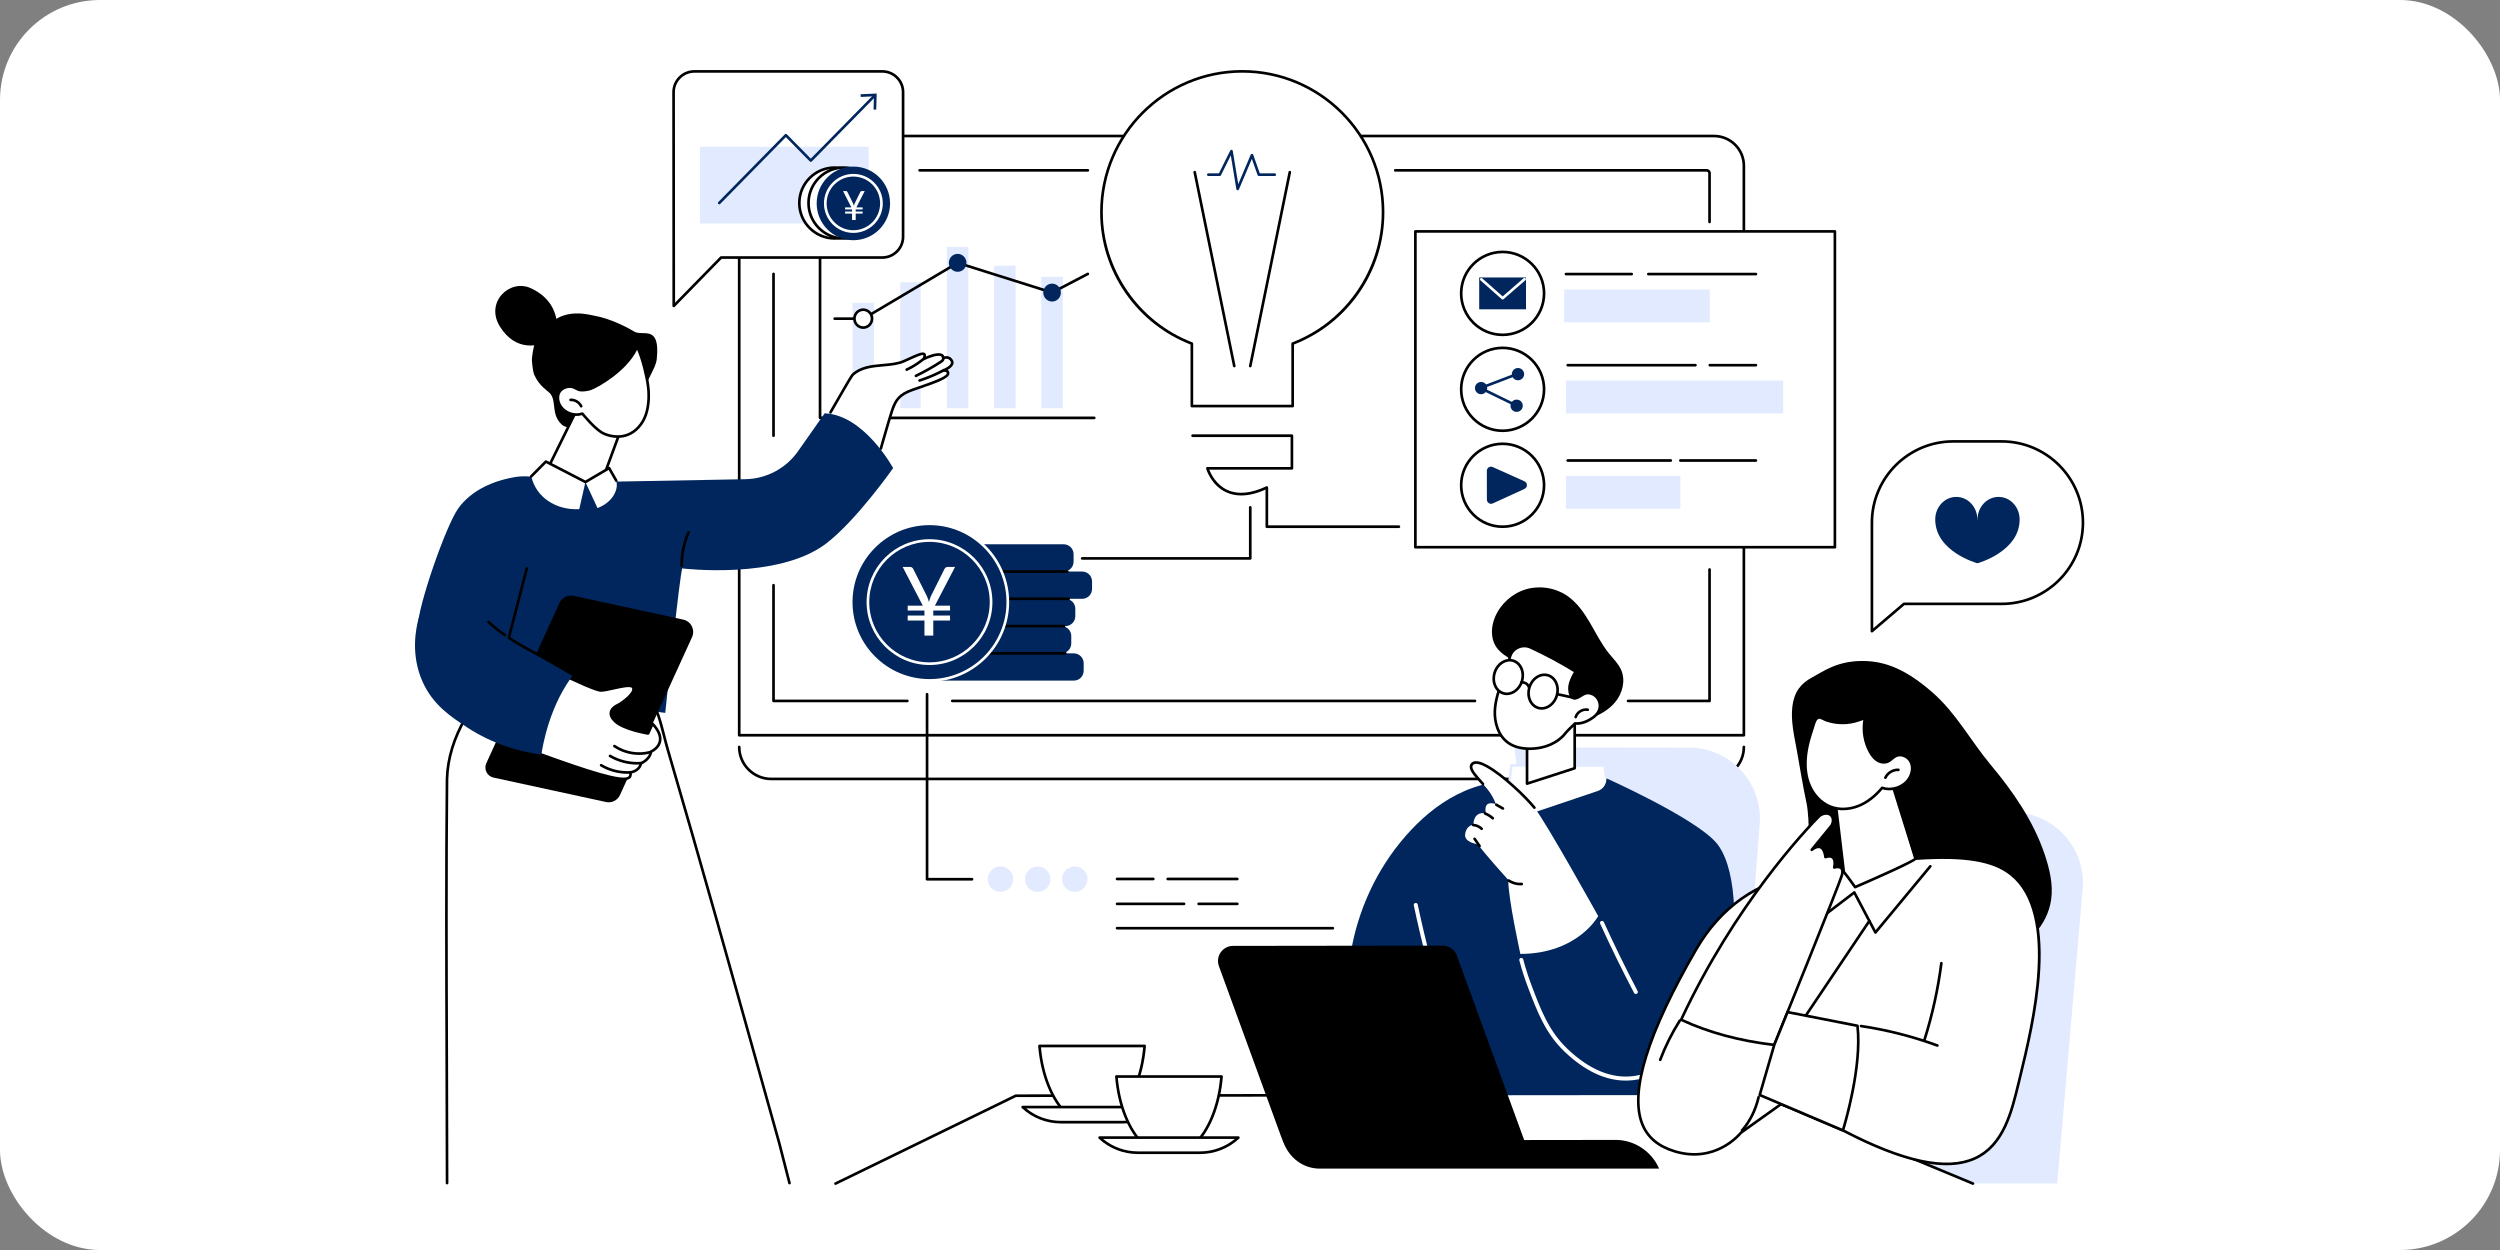 <svg width="500" height="250" viewBox="0 0 500 250" fill="none" xmlns="http://www.w3.org/2000/svg">
<rect x="0" y="0" width="500" height="250" fill="#808080" stroke="none"/>
<rect width="500" height="250" rx="20" fill="white"/>
<g clip-path="url(#clip0_502_3258)">
<path d="M341.4 155.786H155.216C151.143 155.786 147.841 153.994 147.841 148.412V33.159C147.841 29.87 150.507 27.203 153.797 27.203H342.818C346.107 27.203 348.774 29.869 348.774 33.159V148.412C348.774 153.697 345.472 155.786 341.4 155.786Z" fill="white"/>
<path d="M348.774 147.316H147.841C147.692 147.316 147.573 147.196 147.573 147.048V33.16C147.573 29.728 150.365 26.936 153.797 26.936H342.818C346.249 26.936 349.042 29.727 349.042 33.16V147.048C349.042 147.196 348.922 147.316 348.774 147.316ZM148.109 146.78H348.506V33.16C348.506 30.023 345.954 27.472 342.818 27.472H153.797C150.661 27.472 148.109 30.023 148.109 33.16V146.78Z" fill="black"/>
<path d="M181.468 140.453H154.704C154.555 140.453 154.436 140.334 154.436 140.185V117.038C154.436 116.889 154.555 116.77 154.704 116.77C154.853 116.77 154.972 116.889 154.972 117.038V139.917H181.468C181.617 139.917 181.736 140.037 181.736 140.185C181.736 140.334 181.617 140.453 181.468 140.453Z" fill="black"/>
<path d="M294.989 140.453H190.455C190.307 140.453 190.187 140.334 190.187 140.185C190.187 140.036 190.307 139.917 190.455 139.917H294.989C295.138 139.917 295.257 140.036 295.257 140.185C295.257 140.334 295.138 140.453 294.989 140.453Z" fill="black"/>
<path d="M341.91 140.453H325.612C325.463 140.453 325.344 140.334 325.344 140.185C325.344 140.036 325.463 139.917 325.612 139.917H341.642V113.901C341.642 113.752 341.762 113.633 341.91 113.633C342.059 113.633 342.178 113.752 342.178 113.901V140.185C342.178 140.334 342.059 140.453 341.91 140.453Z" fill="black"/>
<path d="M341.91 44.661C341.762 44.661 341.642 44.541 341.642 44.393V34.662C341.642 34.481 341.495 34.334 341.314 34.334H279.059C278.91 34.334 278.791 34.215 278.791 34.066C278.791 33.917 278.91 33.798 279.059 33.798H341.314C341.791 33.798 342.178 34.185 342.178 34.662V44.393C342.178 44.541 342.059 44.661 341.91 44.661Z" fill="black"/>
<path d="M217.571 34.334H183.918C183.77 34.334 183.65 34.215 183.65 34.066C183.65 33.917 183.77 33.798 183.918 33.798H217.571C217.72 33.798 217.839 33.917 217.839 34.066C217.839 34.215 217.72 34.334 217.571 34.334Z" fill="black"/>
<path d="M154.704 87.408C154.555 87.408 154.436 87.289 154.436 87.14V54.783C154.436 54.634 154.555 54.515 154.704 54.515C154.853 54.515 154.972 54.634 154.972 54.783V87.14C154.972 87.289 154.853 87.408 154.704 87.408Z" fill="black"/>
<path d="M342.378 156.055H154.236C150.562 156.055 147.573 153.066 147.573 149.392C147.573 149.243 147.692 149.124 147.841 149.124C147.99 149.124 148.109 149.243 148.109 149.392C148.109 152.771 150.858 155.519 154.236 155.519H342.378C345.757 155.519 348.505 152.77 348.505 149.392C348.505 149.243 348.624 149.124 348.773 149.124C348.921 149.124 349.041 149.243 349.041 149.392C349.041 153.066 346.052 156.055 342.378 156.055Z" fill="black"/>
<path d="M276.611 42.427C276.611 26.875 264.004 14.269 248.452 14.269C232.901 14.269 220.294 26.875 220.294 42.427C220.294 54.425 227.801 64.664 238.372 68.72V81.209H258.533V68.72C269.104 64.664 276.611 54.425 276.611 42.427Z" fill="white"/>
<path d="M258.533 81.478H238.372C238.223 81.478 238.104 81.358 238.104 81.209V68.904C232.865 66.856 228.39 63.333 225.15 58.706C221.798 53.92 220.026 48.292 220.026 42.428C220.026 26.753 232.777 14.002 248.452 14.002C264.127 14.002 276.879 26.753 276.879 42.428C276.879 48.292 275.107 53.921 271.755 58.706C268.515 63.333 264.038 66.856 258.801 68.904V81.209C258.801 81.358 258.681 81.478 258.533 81.478ZM238.64 80.941H258.265V68.72C258.265 68.609 258.333 68.509 258.437 68.47C269.146 64.361 276.342 53.896 276.342 42.427C276.342 27.048 263.831 14.537 248.452 14.537C233.074 14.537 220.561 27.048 220.561 42.427C220.561 53.894 227.757 64.36 238.467 68.47C238.57 68.51 238.638 68.609 238.638 68.72V80.941H238.64Z" fill="black"/>
<path d="M250.052 111.95H216.437C216.288 111.95 216.168 111.83 216.168 111.681C216.168 111.533 216.288 111.413 216.437 111.413H249.784V101.469C249.784 101.321 249.904 101.201 250.052 101.201C250.201 101.201 250.321 101.321 250.321 101.469V111.681C250.321 111.83 250.201 111.95 250.052 111.95Z" fill="black"/>
<path d="M279.775 105.608H253.369C253.22 105.608 253.101 105.488 253.101 105.34V97.597C253.101 97.448 253.22 97.329 253.369 97.329C253.518 97.329 253.637 97.448 253.637 97.597V105.071H279.775C279.924 105.071 280.043 105.191 280.043 105.34C280.043 105.488 279.924 105.608 279.775 105.608Z" fill="black"/>
<path d="M248.238 99.096C247.169 99.096 246.179 98.89 245.273 98.478C242.215 97.087 241.266 93.872 241.227 93.736C241.204 93.656 241.219 93.568 241.271 93.501C241.322 93.434 241.401 93.395 241.485 93.395H258.116V87.408H238.519C238.371 87.408 238.251 87.289 238.251 87.14C238.251 86.992 238.371 86.872 238.519 86.872H258.383C258.532 86.872 258.651 86.992 258.651 87.14V93.663C258.651 93.811 258.532 93.931 258.383 93.931H241.862C242.189 94.775 243.229 96.963 245.499 97.993C247.587 98.941 250.188 98.7 253.229 97.274C253.364 97.211 253.523 97.269 253.586 97.403C253.649 97.538 253.591 97.697 253.457 97.761C251.556 98.651 249.811 99.097 248.237 99.097L248.238 99.096Z" fill="black"/>
<path d="M246.853 73.477C246.728 73.477 246.616 73.389 246.591 73.263L238.681 34.489C238.652 34.344 238.745 34.203 238.89 34.173C239.035 34.144 239.176 34.237 239.205 34.382L247.115 73.156C247.144 73.3 247.051 73.442 246.906 73.471C246.888 73.475 246.87 73.477 246.853 73.477Z" fill="black"/>
<path d="M250.052 73.478C250.034 73.478 250.017 73.476 249.999 73.472C249.854 73.442 249.76 73.301 249.79 73.156L257.699 34.382C257.729 34.237 257.87 34.143 258.015 34.174C258.16 34.204 258.254 34.344 258.223 34.489L250.314 73.263C250.289 73.39 250.176 73.478 250.052 73.478Z" fill="black"/>
<path d="M247.534 38.06C247.523 38.06 247.513 38.06 247.502 38.058C247.384 38.043 247.289 37.953 247.27 37.835L246.161 31.082L244.191 35.054C244.145 35.145 244.053 35.203 243.95 35.203H241.671C241.522 35.203 241.403 35.083 241.403 34.934C241.403 34.786 241.522 34.666 241.671 34.666H243.785L246.051 30.098C246.102 29.995 246.214 29.935 246.331 29.952C246.446 29.969 246.537 30.059 246.556 30.174L247.649 36.832L250.144 30.927C250.187 30.826 250.281 30.765 250.399 30.764C250.51 30.767 250.607 30.838 250.644 30.943L251.958 34.666H254.945C255.094 34.666 255.213 34.786 255.213 34.934C255.213 35.083 255.094 35.203 254.945 35.203H251.77C251.656 35.203 251.555 35.131 251.517 35.023L250.37 31.773L247.783 37.894C247.74 37.994 247.643 38.058 247.535 38.058L247.534 38.06Z" fill="#00265D"/>
<path d="M212.739 108.856H182.421C181.328 108.856 180.442 109.742 180.442 110.835V112.332C180.442 113.424 181.328 114.31 182.421 114.31H212.739C213.832 114.31 214.718 113.424 214.718 112.332V110.835C214.718 109.742 213.832 108.856 212.739 108.856Z" fill="#00265D"/>
<path d="M212.274 125.219H181.956C180.863 125.219 179.977 126.105 179.977 127.198V128.694C179.977 129.787 180.863 130.673 181.956 130.673H212.274C213.367 130.673 214.253 129.787 214.253 128.694V127.198C214.253 126.105 213.367 125.219 212.274 125.219Z" fill="#00265D"/>
<path d="M213.083 119.764H182.764C181.672 119.764 180.786 120.65 180.786 121.743V123.239C180.786 124.332 181.672 125.218 182.764 125.218H213.083C214.176 125.218 215.062 124.332 215.062 123.239V121.743C215.062 120.65 214.176 119.764 213.083 119.764Z" fill="#00265D"/>
<path d="M216.432 114.31H186.113C185.02 114.31 184.134 115.196 184.134 116.288V117.785C184.134 118.878 185.02 119.764 186.113 119.764H216.432C217.524 119.764 218.41 118.878 218.41 117.785V116.288C218.41 115.196 217.524 114.31 216.432 114.31Z" fill="#00265D"/>
<path d="M213.457 114.578H185.589C185.44 114.578 185.321 114.459 185.321 114.31C185.321 114.161 185.44 114.042 185.589 114.042H213.457C213.606 114.042 213.725 114.161 213.725 114.31C213.725 114.459 213.606 114.578 213.457 114.578Z" fill="black"/>
<path d="M214.757 130.672H184.439C183.346 130.672 182.46 131.558 182.46 132.651V134.147C182.46 135.24 183.346 136.126 184.439 136.126H214.757C215.85 136.126 216.736 135.24 216.736 134.147V132.651C216.736 131.558 215.85 130.672 214.757 130.672Z" fill="#00265D"/>
<path d="M213.064 130.94H183.721C183.572 130.94 183.453 130.821 183.453 130.672C183.453 130.524 183.572 130.404 183.721 130.404H213.064C213.212 130.404 213.332 130.524 213.332 130.672C213.332 130.821 213.212 130.94 213.064 130.94Z" fill="black"/>
<path d="M212.792 125.486H182.259C182.11 125.486 181.991 125.367 181.991 125.218C181.991 125.07 182.11 124.95 182.259 124.95H212.792C212.941 124.95 213.06 125.07 213.06 125.218C213.06 125.367 212.941 125.486 212.792 125.486Z" fill="black"/>
<path d="M213.721 120.032H185.563C185.415 120.032 185.295 119.913 185.295 119.764C185.295 119.616 185.415 119.496 185.563 119.496H213.721C213.869 119.496 213.989 119.616 213.989 119.764C213.989 119.913 213.869 120.032 213.721 120.032Z" fill="black"/>
<path d="M196.976 131.497C203.093 125.38 203.093 115.462 196.976 109.345C190.859 103.228 180.941 103.228 174.824 109.345C168.707 115.462 168.707 125.38 174.824 131.497C180.941 137.614 190.859 137.614 196.976 131.497Z" fill="#00265D"/>
<path d="M185.9 136.353C177.116 136.353 169.969 129.207 169.969 120.423C169.969 111.639 177.116 104.492 185.9 104.492C194.684 104.492 201.831 111.639 201.831 120.423C201.831 129.207 194.684 136.353 185.9 136.353ZM185.9 105.027C177.411 105.027 170.504 111.934 170.504 120.423C170.504 128.912 177.411 135.819 185.9 135.819C194.389 135.819 201.296 128.912 201.296 120.423C201.296 111.934 194.389 105.027 185.9 105.027Z" fill="white"/>
<path d="M185.899 133.003C178.961 133.003 173.317 127.359 173.317 120.421C173.317 113.483 178.961 107.839 185.899 107.839C192.837 107.839 198.482 113.483 198.482 120.421C198.482 127.359 192.837 133.003 185.899 133.003ZM185.899 108.375C179.257 108.375 173.853 113.779 173.853 120.421C173.853 127.063 179.257 132.467 185.899 132.467C192.541 132.467 197.945 127.063 197.945 120.421C197.945 113.779 192.541 108.375 185.899 108.375Z" fill="white"/>
<path d="M218.848 83.848H164.008C163.859 83.848 163.74 83.729 163.74 83.58V50.167C163.74 50.019 163.859 49.899 164.008 49.899C164.157 49.899 164.276 50.019 164.276 50.167V83.312H218.848C218.996 83.312 219.116 83.431 219.116 83.58C219.116 83.729 218.996 83.848 218.848 83.848Z" fill="black"/>
<path d="M174.793 60.55H170.497V81.648H174.793V60.55Z" fill="#E2EAFF"/>
<path d="M184.127 56.446H180.047V81.648H184.127V56.446Z" fill="#E2EAFF"/>
<path d="M193.679 49.393H189.382V81.65H193.679V49.393Z" fill="#E2EAFF"/>
<path d="M203.121 53.143H198.824V81.648H203.121V53.143Z" fill="#E2EAFF"/>
<path d="M212.564 55.359H208.268V81.648H212.564V55.359Z" fill="#E2EAFF"/>
<path d="M172.695 63.996H166.929C166.78 63.996 166.661 63.877 166.661 63.728C166.661 63.58 166.78 63.46 166.929 63.46H172.621L191.393 52.335C191.459 52.296 191.537 52.288 191.61 52.31L210.389 58.225L217.445 54.543C217.577 54.475 217.739 54.526 217.807 54.657C217.876 54.788 217.824 54.95 217.694 55.018L210.539 58.752C210.476 58.785 210.403 58.791 210.334 58.77L191.563 52.857L172.831 63.959C172.79 63.983 172.742 63.996 172.695 63.996Z" fill="black"/>
<path d="M172.645 65.52C173.617 65.52 174.405 64.718 174.405 63.728C174.405 62.738 173.617 61.935 172.645 61.935C171.673 61.935 170.885 62.738 170.885 63.728C170.885 64.718 171.673 65.52 172.645 65.52Z" fill="white"/>
<path d="M172.645 65.788C171.526 65.788 170.617 64.863 170.617 63.727C170.617 62.592 171.528 61.667 172.645 61.667C173.762 61.667 174.673 62.592 174.673 63.727C174.673 64.863 173.762 65.788 172.645 65.788ZM172.645 62.203C171.823 62.203 171.154 62.887 171.154 63.727C171.154 64.568 171.823 65.252 172.645 65.252C173.468 65.252 174.136 64.568 174.136 63.727C174.136 62.887 173.468 62.203 172.645 62.203Z" fill="black"/>
<path d="M191.53 54.359C192.502 54.359 193.29 53.557 193.29 52.567C193.29 51.577 192.502 50.774 191.53 50.774C190.559 50.774 189.771 51.577 189.771 52.567C189.771 53.557 190.559 54.359 191.53 54.359Z" fill="#00265D"/>
<path d="M210.416 60.309C211.388 60.309 212.175 59.506 212.175 58.516C212.175 57.526 211.388 56.724 210.416 56.724C209.444 56.724 208.656 57.526 208.656 58.516C208.656 59.506 209.444 60.309 210.416 60.309Z" fill="#00265D"/>
<path d="M134.717 18.437C134.717 16.141 136.577 14.28 138.873 14.28H176.459C178.754 14.28 180.615 16.141 180.615 18.437V47.349C180.615 49.645 178.754 51.505 176.459 51.505H144.222L134.749 61.191L134.717 18.437Z" fill="white"/>
<path d="M134.75 61.46C134.716 61.46 134.681 61.454 134.649 61.44C134.547 61.399 134.482 61.301 134.482 61.193L134.449 18.438C134.45 15.998 136.434 14.013 138.873 14.013H176.459C178.898 14.013 180.883 15.998 180.883 18.437V47.35C180.883 49.789 178.898 51.774 176.459 51.774H144.336L134.941 61.379C134.89 61.432 134.82 61.46 134.75 61.46ZM134.985 18.437L135.017 60.535L144.03 51.318C144.08 51.267 144.149 51.238 144.221 51.238H176.458C178.602 51.238 180.346 49.493 180.346 47.35V18.437C180.346 16.293 178.602 14.549 176.458 14.549H138.872C136.727 14.549 134.984 16.293 134.984 18.437H134.985Z" fill="black"/>
<path d="M173.737 29.357H139.997V44.707H173.737V29.357Z" fill="#E2EAFF"/>
<path d="M143.848 40.867C143.78 40.867 143.713 40.842 143.66 40.791C143.554 40.687 143.553 40.518 143.657 40.412L156.982 26.853C157.082 26.751 157.264 26.751 157.365 26.853L162.158 31.731L174.738 18.932C174.842 18.826 175.011 18.825 175.117 18.928C175.223 19.032 175.224 19.201 175.121 19.307L162.35 32.301C162.25 32.404 162.068 32.404 161.967 32.301L157.173 27.424L144.039 40.787C143.987 40.841 143.917 40.867 143.848 40.867Z" fill="#00265D"/>
<path d="M175.248 21.923L174.711 21.91L174.784 19.267L172.145 19.386L172.121 18.851L175.336 18.706L175.248 21.923Z" fill="#00265D"/>
<path d="M166.929 47.683C170.832 47.683 173.996 44.512 173.996 40.599C173.996 36.686 170.832 33.515 166.929 33.515C163.025 33.515 159.861 36.686 159.861 40.599C159.861 44.512 163.025 47.683 166.929 47.683Z" fill="white"/>
<path d="M166.929 47.954C162.884 47.954 159.594 44.655 159.594 40.601C159.594 36.547 162.885 33.249 166.929 33.249C170.973 33.249 174.264 36.547 174.264 40.601C174.264 44.655 170.973 47.954 166.929 47.954ZM166.929 33.784C163.18 33.784 160.13 36.842 160.13 40.6C160.13 44.358 163.18 47.418 166.929 47.418C170.678 47.418 173.728 44.359 173.728 40.6C173.728 36.841 170.678 33.784 166.929 33.784Z" fill="black"/>
<path d="M168.77 47.683C172.673 47.683 175.837 44.512 175.837 40.599C175.837 36.686 172.673 33.515 168.77 33.515C164.867 33.515 161.703 36.686 161.703 40.599C161.703 44.512 164.867 47.683 168.77 47.683Z" fill="white"/>
<path d="M168.77 47.954C164.725 47.954 161.435 44.655 161.435 40.601C161.435 36.547 164.726 33.249 168.77 33.249C172.814 33.249 176.105 36.547 176.105 40.601C176.105 44.655 172.814 47.954 168.77 47.954ZM168.77 33.784C165.021 33.784 161.971 36.842 161.971 40.6C161.971 44.358 165.021 47.418 168.77 47.418C172.519 47.418 175.569 44.359 175.569 40.6C175.569 36.841 172.519 33.784 168.77 33.784Z" fill="black"/>
<path d="M170.673 48.042C174.726 48.042 178.012 44.746 178.012 40.679C178.012 36.614 174.726 33.317 170.673 33.317C166.62 33.317 163.334 36.614 163.334 40.679C163.334 44.746 166.62 48.042 170.673 48.042Z" fill="#00265D"/>
<path d="M170.674 46.582C167.429 46.582 164.79 43.934 164.79 40.681C164.79 37.427 167.429 34.779 170.674 34.779C173.919 34.779 176.558 37.427 176.558 40.681C176.558 43.934 173.919 46.582 170.674 46.582ZM170.674 35.314C167.725 35.314 165.326 37.721 165.326 40.681C165.326 43.64 167.725 46.045 170.674 46.045C173.623 46.045 176.022 43.639 176.022 40.681C176.022 37.722 173.623 35.314 170.674 35.314Z" fill="white"/>
<path d="M169.023 41.475H170.271L168.607 38.215H169.215C169.285 38.215 169.341 38.232 169.382 38.267C169.425 38.3 169.461 38.343 169.488 38.396L170.614 40.68C170.652 40.775 170.685 40.861 170.712 40.939C170.739 41.017 170.762 41.095 170.781 41.173C170.8 41.095 170.822 41.017 170.846 40.939C170.871 40.858 170.902 40.772 170.94 40.68L172.062 38.396C172.084 38.351 172.117 38.309 172.16 38.271C172.206 38.234 172.264 38.215 172.332 38.215H172.944L171.275 41.475H172.527V41.887H171.14V42.311H172.527V42.726H171.14V43.997H170.41V42.726H169.023V42.311H170.41V41.887H169.023V41.475Z" fill="white"/>
<path d="M366.978 46.281H283.075V109.445H366.978V46.281Z" fill="white"/>
<path d="M366.977 109.712H283.074C282.925 109.712 282.806 109.593 282.806 109.444V46.28C282.806 46.131 282.925 46.012 283.074 46.012H366.977C367.126 46.012 367.245 46.131 367.245 46.28V109.444C367.245 109.593 367.126 109.712 366.977 109.712ZM283.343 109.176H366.71V46.548H283.343V109.176Z" fill="black"/>
<path d="M300.523 66.968C305.101 66.968 308.813 63.256 308.813 58.677C308.813 54.099 305.101 50.387 300.523 50.387C295.944 50.387 292.232 54.099 292.232 58.677C292.232 63.256 295.944 66.968 300.523 66.968Z" fill="white"/>
<path d="M300.522 67.237C295.803 67.237 291.964 63.397 291.964 58.678C291.964 53.959 295.803 50.119 300.522 50.119C305.242 50.119 309.081 53.959 309.081 58.678C309.081 63.397 305.242 67.237 300.522 67.237ZM300.522 50.655C296.098 50.655 292.5 54.255 292.5 58.678C292.5 63.101 296.099 66.701 300.522 66.701C304.945 66.701 308.545 63.101 308.545 58.678C308.545 54.255 304.945 50.655 300.522 50.655Z" fill="black"/>
<path d="M305.204 55.494H295.842V61.86H305.204V55.494Z" fill="#00265D"/>
<path d="M300.53 59.907C300.467 59.907 300.403 59.886 300.352 59.84L296.087 56.068C295.976 55.969 295.967 55.8 296.064 55.689C296.163 55.578 296.332 55.568 296.443 55.666L300.531 59.282L304.733 55.634C304.843 55.537 305.014 55.549 305.11 55.661C305.208 55.773 305.196 55.941 305.083 56.039L300.704 59.84C300.654 59.884 300.591 59.906 300.529 59.906L300.53 59.907Z" fill="white"/>
<path d="M306.385 102.911C309.623 99.674 309.623 94.424 306.385 91.186C303.148 87.949 297.898 87.949 294.66 91.186C291.423 94.424 291.423 99.674 294.66 102.911C297.898 106.149 303.148 106.149 306.385 102.911Z" fill="white"/>
<path d="M300.522 105.609C295.803 105.609 291.964 101.769 291.964 97.05C291.964 92.331 295.803 88.491 300.522 88.491C305.242 88.491 309.081 92.331 309.081 97.05C309.081 101.769 305.242 105.609 300.522 105.609ZM300.522 89.027C296.098 89.027 292.5 92.627 292.5 97.05C292.5 101.473 296.099 105.073 300.522 105.073C304.945 105.073 308.545 101.473 308.545 97.05C308.545 92.627 304.945 89.027 300.522 89.027Z" fill="black"/>
<path d="M304.891 96.26L298.544 93.408C297.991 93.16 297.365 93.566 297.367 94.171L297.378 99.928C297.378 100.536 298.008 100.939 298.561 100.685L304.897 97.78C305.549 97.482 305.545 96.554 304.891 96.26Z" fill="#00265D"/>
<path d="M300.523 86.153C305.101 86.153 308.813 82.441 308.813 77.862C308.813 73.283 305.101 69.571 300.523 69.571C295.944 69.571 292.232 73.283 292.232 77.862C292.232 82.441 295.944 86.153 300.523 86.153Z" fill="white"/>
<path d="M300.522 86.421C295.803 86.421 291.964 82.582 291.964 77.862C291.964 73.143 295.803 69.304 300.522 69.304C305.242 69.304 309.081 73.143 309.081 77.862C309.081 82.582 305.242 86.421 300.522 86.421ZM300.522 69.84C296.098 69.84 292.5 73.439 292.5 77.862C292.5 82.286 296.099 85.885 300.522 85.885C304.945 85.885 308.545 82.286 308.545 77.862C308.545 73.439 304.945 69.84 300.522 69.84Z" fill="black"/>
<path d="M303.328 82.377C304.006 82.377 304.556 81.828 304.556 81.149C304.556 80.471 304.006 79.921 303.328 79.921C302.649 79.921 302.099 80.471 302.099 81.149C302.099 81.828 302.649 82.377 303.328 82.377Z" fill="#00265D"/>
<path d="M304.811 75.025C304.92 74.355 304.465 73.725 303.795 73.616C303.126 73.507 302.495 73.962 302.386 74.631C302.278 75.301 302.732 75.932 303.402 76.04C304.071 76.149 304.702 75.695 304.811 75.025Z" fill="#00265D"/>
<path d="M296.218 78.844C296.896 78.844 297.446 78.294 297.446 77.616C297.446 76.938 296.896 76.388 296.218 76.388C295.54 76.388 294.99 76.938 294.99 77.616C294.99 78.294 295.54 78.844 296.218 78.844Z" fill="#00265D"/>
<path d="M303.531 81.504C303.492 81.504 303.452 81.496 303.414 81.478L295.977 77.849C295.88 77.803 295.822 77.703 295.827 77.597C295.832 77.491 295.899 77.397 295.999 77.358L303.523 74.487C303.66 74.435 303.816 74.504 303.869 74.642C303.921 74.78 303.852 74.936 303.714 74.988L296.767 77.638L303.649 80.995C303.782 81.06 303.837 81.221 303.773 81.353C303.726 81.448 303.631 81.503 303.531 81.503V81.504Z" fill="#00265D"/>
<path d="M341.959 57.895H312.836V64.464H341.959V57.895Z" fill="#E2EAFF"/>
<path d="M351.181 55.083H329.668C329.519 55.083 329.4 54.964 329.4 54.815C329.4 54.666 329.519 54.547 329.668 54.547H351.181C351.329 54.547 351.449 54.666 351.449 54.815C351.449 54.964 351.329 55.083 351.181 55.083Z" fill="black"/>
<path d="M326.335 55.083H313.191C313.043 55.083 312.923 54.964 312.923 54.815C312.923 54.666 313.043 54.547 313.191 54.547H326.335C326.484 54.547 326.603 54.666 326.603 54.815C326.603 54.964 326.484 55.083 326.335 55.083Z" fill="black"/>
<path d="M356.639 76.119H313.191V82.688H356.639V76.119Z" fill="#E2EAFF"/>
<path d="M351.181 73.305H341.959C341.81 73.305 341.691 73.185 341.691 73.037C341.691 72.888 341.81 72.769 341.959 72.769H351.181C351.329 72.769 351.449 72.888 351.449 73.037C351.449 73.185 351.329 73.305 351.181 73.305Z" fill="black"/>
<path d="M339.084 73.305H313.546C313.397 73.305 313.278 73.185 313.278 73.037C313.278 72.888 313.397 72.769 313.546 72.769H339.084C339.233 72.769 339.352 72.888 339.352 73.037C339.352 73.185 339.233 73.305 339.084 73.305Z" fill="black"/>
<path d="M336.075 95.182H313.191V101.751H336.075V95.182Z" fill="#E2EAFF"/>
<path d="M351.181 92.369H336.075C335.926 92.369 335.807 92.25 335.807 92.101C335.807 91.952 335.926 91.833 336.075 91.833H351.181C351.329 91.833 351.449 91.952 351.449 92.101C351.449 92.25 351.329 92.369 351.181 92.369Z" fill="black"/>
<path d="M334.157 92.369H313.546C313.397 92.369 313.278 92.25 313.278 92.101C313.278 91.952 313.397 91.833 313.546 91.833H334.157C334.305 91.833 334.425 91.952 334.425 92.101C334.425 92.25 334.305 92.369 334.157 92.369Z" fill="black"/>
<path d="M402.384 162.437L367.441 162.482L376.498 229.76L394.527 236.691H411.445L416.555 177.543C417.089 169.356 410.587 162.426 402.383 162.437H402.384Z" fill="#E2EAFF"/>
<path d="M312.295 222.601L346.642 233.849L351.952 164.675C352.508 156.49 346.023 149.542 337.819 149.531L302.876 149.486L312.295 222.601Z" fill="#E2EAFF"/>
<path d="M270.106 190.817C271.536 182.084 275.298 173.871 281.122 167.206C286.761 160.752 294.863 155.101 305.485 156.413L320.875 155.475C320.875 155.475 338.426 163.282 343.088 168.369C351.201 177.221 346.253 217.034 327.646 220.251C316.231 222.225 314.34 221.013 314.34 221.013L290.586 222.773L268.026 203.518L270.105 190.818L270.106 190.817Z" fill="#00265D"/>
<path d="M325.146 216.118C321.07 216.118 316.981 214.194 312.966 210.383C309.095 206.71 307.452 202.369 305.552 197.346C304.901 195.626 304.336 193.857 303.869 192.085C303.813 191.871 303.941 191.65 304.155 191.594C304.368 191.538 304.59 191.666 304.646 191.881C305.104 193.625 305.663 195.368 306.302 197.06C308.169 201.993 309.781 206.253 313.518 209.801C317.876 213.937 322.293 215.759 326.644 215.222C328.875 214.946 331.002 214.068 332.97 212.615C333.148 212.483 333.4 212.52 333.532 212.699C333.664 212.877 333.626 213.129 333.448 213.26C331.368 214.797 329.113 215.725 326.743 216.019C326.21 216.085 325.678 216.118 325.145 216.118H325.146Z" fill="white"/>
<path d="M288.774 202.898C288.603 202.898 288.444 202.788 288.39 202.616C286.177 195.56 284.284 188.311 282.759 181.072C282.713 180.855 282.853 180.642 283.07 180.596C283.286 180.549 283.5 180.69 283.546 180.906C285.065 188.121 286.952 195.344 289.158 202.375C289.223 202.587 289.106 202.813 288.894 202.88C288.854 202.892 288.814 202.898 288.774 202.898Z" fill="white"/>
<path d="M327.169 198.801C327.024 198.801 326.885 198.723 326.813 198.585C324.437 194.054 322.157 189.397 320.035 184.744C319.942 184.542 320.032 184.305 320.233 184.212C320.435 184.121 320.673 184.208 320.766 184.411C322.881 189.049 325.155 193.693 327.523 198.212C327.627 198.409 327.551 198.652 327.354 198.755C327.294 198.786 327.231 198.801 327.168 198.801H327.169Z" fill="white"/>
<path d="M321.251 155.433L320.91 153.082H302.283L301.849 156.696C301.725 157.733 302.1 158.766 302.861 159.483L306.253 162.679L319.553 158.199C320.713 157.807 321.428 156.644 321.251 155.434V155.433Z" fill="white"/>
<path d="M301.849 156.963C301.839 156.963 301.829 156.963 301.818 156.961C301.67 156.942 301.566 156.809 301.584 156.662L302.016 153.048C302.032 152.913 302.147 152.812 302.282 152.812H320.909C321.042 152.812 321.155 152.909 321.175 153.041L321.517 155.391C321.539 155.537 321.437 155.674 321.291 155.694C321.144 155.718 321.008 155.614 320.987 155.468L320.679 153.346H302.522L302.118 156.724C302.101 156.861 301.986 156.961 301.852 156.961L301.849 156.963Z" fill="#E2EAFF"/>
<path d="M304.072 190.788C304.072 190.788 301.629 179.724 301.652 175.98C301.652 175.98 296.853 170.692 295.576 168.847C295.576 168.847 292.689 168.531 293.039 166.722C293.388 164.912 294.689 164.992 294.689 164.992C294.689 164.992 294.547 162.178 297.195 162.679C297.195 162.679 296.4 159.937 299.158 160.812C299.158 160.812 298.716 159.369 297.519 157.88C296.081 156.093 293.871 154.132 294.257 153.082C294.505 152.408 295.427 152.144 297.431 153.272C300.549 155.027 304.93 159.137 306.877 161.53C309.131 164.3 319.641 183.22 319.641 183.22C319.641 183.22 315.572 190.741 304.072 190.787V190.788Z" fill="white"/>
<path d="M306.877 161.798C306.799 161.798 306.722 161.764 306.669 161.699C304.878 159.497 300.511 155.313 297.3 153.505C295.823 152.674 295.135 152.721 294.857 152.824C294.686 152.887 294.572 153 294.509 153.173C294.279 153.802 295.284 154.927 296.349 156.118C296.494 156.282 296.643 156.447 296.79 156.614C296.888 156.725 296.878 156.895 296.766 156.992C296.656 157.091 296.487 157.08 296.388 156.968C296.241 156.801 296.093 156.636 295.948 156.474C294.673 155.046 293.664 153.918 294.006 152.987C294.123 152.668 294.353 152.437 294.671 152.32C295.321 152.08 296.293 152.322 297.563 153.037C300.831 154.877 305.269 159.126 307.086 161.359C307.179 161.474 307.161 161.643 307.047 161.736C306.997 161.776 306.937 161.795 306.877 161.795V161.798Z" fill="black"/>
<path d="M304.067 177.083C303.19 177.083 302.32 176.821 301.589 176.332C301.466 176.251 301.433 176.084 301.515 175.961C301.596 175.837 301.762 175.803 301.886 175.886C302.601 176.364 303.468 176.598 304.327 176.537C304.477 176.532 304.602 176.639 304.612 176.787C304.622 176.934 304.51 177.062 304.362 177.072C304.263 177.078 304.165 177.082 304.066 177.082L304.067 177.083Z" fill="black"/>
<path d="M295.913 169.473C295.828 169.473 295.745 169.433 295.692 169.358L294.697 167.921C294.613 167.799 294.643 167.632 294.764 167.548C294.886 167.463 295.053 167.494 295.137 167.615L296.132 169.052C296.216 169.174 296.186 169.341 296.065 169.425C296.019 169.457 295.965 169.472 295.913 169.472V169.473Z" fill="black"/>
<path d="M296.328 166.028C296.26 166.028 296.191 166.002 296.139 165.95C295.741 165.551 295.189 165.305 294.627 165.272C294.48 165.264 294.366 165.137 294.375 164.99C294.383 164.842 294.508 164.733 294.658 164.737C295.35 164.778 296.027 165.081 296.518 165.571C296.623 165.676 296.623 165.845 296.518 165.95C296.466 166.002 296.398 166.029 296.328 166.029V166.028Z" fill="black"/>
<path d="M298.561 163.92C298.498 163.92 298.435 163.898 298.384 163.853C297.947 163.469 297.452 163.163 296.915 162.943C296.777 162.887 296.712 162.731 296.768 162.593C296.825 162.455 296.982 162.391 297.118 162.447C297.712 162.689 298.257 163.027 298.739 163.451C298.85 163.548 298.861 163.718 298.763 163.829C298.711 163.888 298.636 163.92 298.562 163.92H298.561Z" fill="black"/>
<path d="M300.579 161.966C300.534 161.966 300.489 161.955 300.447 161.93L299.137 161.186C299.009 161.113 298.963 160.949 299.037 160.82C299.109 160.691 299.274 160.646 299.403 160.72L300.713 161.464C300.842 161.537 300.887 161.7 300.814 161.829C300.764 161.916 300.674 161.965 300.58 161.965L300.579 161.966Z" fill="black"/>
<path d="M314.94 143.597V153.646L305.408 156.729V148.321C305.408 148.321 312.414 142.931 314.94 143.597Z" fill="white"/>
<path d="M305.408 156.997C305.352 156.997 305.297 156.979 305.251 156.945C305.181 156.895 305.14 156.815 305.14 156.728V148.321C305.14 148.238 305.179 148.159 305.244 148.109C305.534 147.886 312.384 142.64 315.008 143.337C315.126 143.368 315.208 143.475 315.208 143.597V153.646C315.208 153.761 315.134 153.865 315.023 153.9L305.491 156.983C305.464 156.992 305.436 156.997 305.408 156.997ZM305.676 148.454V156.36L314.672 153.451V143.818C312.597 143.574 307.616 146.977 305.676 148.454Z" fill="black"/>
<path d="M323.019 140.457C324.493 138.689 325.156 136.126 324.243 134.013C323.702 132.763 322.691 131.79 321.831 130.733C320.31 128.863 319.236 126.681 318.02 124.601C316.804 122.521 315.387 120.481 313.391 119.129C311.021 117.523 307.92 117.045 305.176 117.864C302.432 118.683 300.101 120.781 299.001 123.423C298.236 125.259 298.086 127.467 299.107 129.174C300.252 131.09 302.525 131.94 304.429 133.104C307.051 134.705 309.112 137.024 311.253 139.187C312.308 140.253 313.39 141.298 314.582 142.212C315.187 142.676 315.818 143.104 316.481 143.483C317.301 143.952 317.623 143.844 318.503 143.501C320.207 142.838 321.835 141.872 323.017 140.454L323.019 140.457Z" fill="black"/>
<path d="M313.915 137.347C314.037 136.259 314.584 135.272 315.119 134.316C312.223 132.521 309.216 130.906 306.121 129.482C304.41 128.695 302.374 129.652 301.95 131.486C301.672 132.687 301.266 133.87 300.846 135.029C300.004 137.347 299.083 139.689 298.969 142.151C298.856 144.614 299.715 147.277 301.766 148.647C302.949 149.438 304.407 149.724 305.829 149.745C308.569 149.785 311.438 148.785 313.109 146.615C313.461 146.158 315.017 144.684 315.017 144.684C315.017 144.684 316.573 144.989 318.63 143.496C319.917 142.563 320.398 141.207 319.634 139.845C319.309 139.265 318.754 138.842 318.109 138.677C316.781 138.34 316.26 139.362 315.147 139.637C314.024 139.915 313.829 138.133 313.918 137.345L313.915 137.347Z" fill="white"/>
<path d="M305.993 150.014C305.937 150.014 305.882 150.014 305.826 150.013C304.131 149.989 302.715 149.604 301.617 148.87C299.31 147.329 298.599 144.382 298.702 142.139C298.808 139.826 299.616 137.615 300.398 135.476L300.595 134.938C300.999 133.824 301.412 132.627 301.69 131.426C301.907 130.488 302.532 129.704 303.406 129.275C304.3 128.837 305.331 128.823 306.234 129.239C309.329 130.662 312.367 132.294 315.262 134.088C315.384 134.164 315.425 134.322 315.354 134.447C314.861 135.326 314.3 136.324 314.183 137.375C314.118 137.957 314.232 138.944 314.617 139.282C314.745 139.394 314.892 139.424 315.083 139.377C315.458 139.284 315.76 139.095 316.081 138.897C316.648 138.543 317.234 138.178 318.176 138.418C318.892 138.599 319.509 139.072 319.869 139.713C320.66 141.123 320.247 142.656 318.789 143.712C316.997 145.012 315.56 145.005 315.112 144.965C314.774 145.286 313.612 146.403 313.324 146.777C311.76 148.81 309.029 150.013 305.996 150.013L305.993 150.014ZM304.857 129.473C304.441 129.473 304.026 129.568 303.64 129.757C302.911 130.114 302.391 130.767 302.21 131.547C301.926 132.776 301.507 133.991 301.097 135.121L300.9 135.659C300.133 137.76 299.338 139.931 299.237 142.162C299.141 144.259 299.794 147.006 301.914 148.423C302.924 149.098 304.243 149.453 305.833 149.476C305.887 149.476 305.939 149.477 305.993 149.477C308.86 149.477 311.432 148.352 312.895 146.449C313.256 145.981 314.767 144.548 314.832 144.487C314.895 144.427 314.981 144.402 315.068 144.419C315.08 144.421 316.548 144.672 318.472 143.277C319.71 142.379 320.056 141.145 319.4 139.974C319.112 139.46 318.617 139.082 318.044 138.936C317.322 138.753 316.899 139.016 316.363 139.35C316.022 139.562 315.669 139.782 315.212 139.896C314.851 139.985 314.524 139.912 314.265 139.684C313.681 139.172 313.579 137.958 313.651 137.314C313.77 136.248 314.278 135.275 314.762 134.406C311.952 132.676 309.008 131.102 306.011 129.723C305.644 129.553 305.252 129.469 304.859 129.469L304.857 129.473Z" fill="black"/>
<path d="M315.136 143.681C315.11 143.681 315.084 143.677 315.058 143.67C314.917 143.627 314.836 143.477 314.879 143.336C315.215 142.227 316.464 141.469 317.601 141.681C317.746 141.708 317.842 141.848 317.815 141.993C317.789 142.138 317.647 142.233 317.504 142.208C316.619 142.042 315.653 142.63 315.392 143.491C315.357 143.606 315.251 143.681 315.136 143.681Z" fill="black"/>
<path d="M308.336 141.951C308.079 141.951 307.821 141.915 307.567 141.839C306.757 141.598 306.109 141 305.743 140.155C305.383 139.327 305.338 138.357 305.616 137.425C306.195 135.483 308.012 134.305 309.665 134.797C310.475 135.039 311.122 135.636 311.489 136.481C311.849 137.31 311.894 138.28 311.616 139.212C311.126 140.855 309.75 141.951 308.337 141.951H308.336ZM308.891 135.221C307.711 135.221 306.549 136.168 306.129 137.578C305.888 138.39 305.924 139.229 306.234 139.942C306.536 140.639 307.064 141.13 307.719 141.325C309.09 141.732 310.607 140.716 311.102 139.059C311.343 138.247 311.306 137.407 310.997 136.695C310.695 135.998 310.167 135.507 309.512 135.312C309.307 135.251 309.098 135.221 308.891 135.221Z" fill="black"/>
<path d="M298.909 134.588C298.372 136.39 299.164 138.217 300.679 138.669C302.194 139.12 303.857 138.024 304.395 136.222C304.932 134.42 304.14 132.593 302.624 132.141C301.11 131.691 299.446 132.786 298.909 134.588Z" fill="white"/>
<path d="M301.372 139.036C301.115 139.036 300.858 138.999 300.603 138.924C299.793 138.683 299.146 138.086 298.779 137.24C298.42 136.411 298.375 135.441 298.652 134.509C299.231 132.568 301.046 131.388 302.701 131.882C303.512 132.123 304.159 132.722 304.526 133.566C304.885 134.395 304.93 135.365 304.652 136.297C304.162 137.939 302.787 139.036 301.373 139.036H301.372ZM299.165 134.664C298.924 135.476 298.961 136.315 299.27 137.028C299.572 137.725 300.1 138.216 300.755 138.411C302.126 138.818 303.643 137.802 304.138 136.145C304.379 135.333 304.343 134.493 304.033 133.781C303.731 133.084 303.203 132.593 302.548 132.398C301.177 131.992 299.66 133.007 299.165 134.664Z" fill="black"/>
<path d="M305.768 137.68C305.652 137.68 305.545 137.604 305.511 137.487C305.368 137.001 304.808 136.662 304.312 136.762C304.166 136.791 304.026 136.698 303.996 136.553C303.967 136.408 304.061 136.266 304.206 136.237C304.975 136.082 305.807 136.585 306.026 137.337C306.068 137.48 305.986 137.629 305.845 137.67C305.819 137.677 305.795 137.681 305.769 137.681L305.768 137.68Z" fill="black"/>
<path d="M314.947 139.861C314.929 139.861 314.909 139.859 314.89 139.855L311.472 139.111C311.327 139.079 311.235 138.936 311.267 138.791C311.299 138.646 311.44 138.554 311.586 138.587L315.004 139.331C315.149 139.363 315.241 139.505 315.209 139.65C315.181 139.776 315.07 139.861 314.947 139.861Z" fill="black"/>
<path d="M167.102 236.717L203.157 219.145L351.942 218.998L394.592 236.717H167.102Z" fill="white"/>
<path d="M394.592 236.987C394.558 236.987 394.523 236.981 394.49 236.966L351.89 219.268L335.259 219.285C335.111 219.285 334.99 219.165 334.99 219.017C334.99 218.868 335.11 218.748 335.259 218.748L351.943 218.731C351.979 218.731 352.014 218.739 352.047 218.752L394.697 236.472C394.833 236.529 394.898 236.685 394.842 236.822C394.799 236.926 394.699 236.988 394.595 236.988L394.592 236.987Z" fill="black"/>
<path d="M167.102 236.986C167.002 236.986 166.907 236.931 166.861 236.834C166.796 236.702 166.851 236.541 166.984 236.476L203.039 218.904C203.076 218.886 203.116 218.877 203.156 218.877L287.017 218.747C287.164 218.747 287.285 218.866 287.285 219.015C287.285 219.164 287.165 219.283 287.017 219.283L203.218 219.414L167.219 236.959C167.181 236.977 167.141 236.986 167.102 236.986Z" fill="black"/>
<path d="M359.305 149.736C359.966 153.33 360.517 156.936 361.281 160.512C362.103 164.361 361.505 171.058 362.266 174.918C362.632 176.77 364.65 175.723 365.049 177.569C365.225 178.379 365.438 179.189 365.621 180.002C365.586 182.256 365.866 184.558 366.919 186.545C368.068 188.712 370.204 190.012 372.432 190.866C374.891 191.809 377.537 192.265 380.155 192.468C381.39 192.565 382.618 192.56 383.855 192.56C385.705 192.56 387.554 192.626 389.405 192.635C393.079 192.654 396.776 192.389 400.246 191.094C402.742 190.163 405.069 188.726 406.894 186.773C408.669 184.873 409.867 182.477 410.233 179.896C410.67 176.803 409.871 173.628 408.88 170.716C406.647 164.153 402.597 158.291 398.179 153.012C394.137 148.184 391.261 142.645 386.493 138.485C381.223 133.888 377.046 132.189 372.451 132.195C367.326 132.201 364.583 134.334 362.358 135.519C361.353 136.054 360.431 136.771 359.762 137.702C359.002 138.758 358.626 140.029 358.473 141.31C358.137 144.131 358.797 146.976 359.304 149.736H359.305Z" fill="black"/>
<path d="M378.168 155.903L383.79 174.825C383.79 174.825 373.094 188.042 365.02 187.532C356.946 187.022 358.439 177.882 364.451 175.037L368.762 174.37L367.006 159.607L378.168 155.901V155.903Z" fill="white"/>
<path d="M368.762 174.639C368.628 174.639 368.513 174.539 368.497 174.403L366.741 159.639C366.726 159.513 366.802 159.393 366.922 159.353L378.084 155.648C378.152 155.625 378.226 155.631 378.291 155.664C378.356 155.696 378.403 155.754 378.425 155.822L383.371 171.644C383.415 171.785 383.337 171.935 383.195 171.98C383.054 172.026 382.904 171.946 382.859 171.805L377.995 156.244L367.299 159.794L369.029 174.339C369.046 174.487 368.941 174.62 368.795 174.637C368.784 174.638 368.773 174.639 368.764 174.639H368.762Z" fill="black"/>
<path d="M365.243 175.182C365.113 175.182 364.999 175.087 364.979 174.956C364.957 174.809 365.057 174.673 365.203 174.65L368.406 174.155C368.554 174.134 368.689 174.233 368.712 174.379C368.734 174.526 368.634 174.662 368.488 174.685L365.284 175.18C365.271 175.182 365.256 175.184 365.243 175.184V175.182Z" fill="black"/>
<path d="M361.351 149.858C360.948 152.075 360.939 154.41 361.691 156.535C362.443 158.66 364.022 160.552 366.129 161.355C367.955 162.051 370.044 161.88 371.846 161.125C373.648 160.37 375.182 159.066 376.433 157.565C378.36 158.247 380.704 157.445 381.812 155.727C382.45 154.735 382.673 153.418 382.151 152.362C381.627 151.305 380.251 150.675 379.185 151.18C378.578 151.467 378.147 152.053 377.528 152.316C376.838 152.609 376.014 152.437 375.392 152.02C374.769 151.604 374.322 150.971 373.965 150.313C372.84 148.239 372.503 145.751 373.034 143.453C372.984 143.67 371.83 143.999 371.625 144.068C371.109 144.244 370.576 144.374 370.036 144.458C368.973 144.625 367.881 144.616 366.819 144.433C366.281 144.34 365.751 144.203 365.235 144.021C364.826 143.876 364.296 143.491 363.86 143.486C362.95 143.477 362.68 145.138 362.461 145.78C362.006 147.115 361.603 148.47 361.35 149.858H361.351Z" fill="white"/>
<path d="M368.601 162.06C367.705 162.06 366.832 161.909 366.034 161.605C363.983 160.824 362.266 158.962 361.439 156.624C360.741 154.652 360.624 152.36 361.088 149.81C361.309 148.597 361.665 147.288 362.209 145.694C362.246 145.587 362.283 145.449 362.326 145.294C362.556 144.467 362.903 143.218 363.853 143.218H363.864C364.21 143.222 364.573 143.406 364.894 143.568C365.051 143.648 365.199 143.723 365.326 143.768C365.821 143.942 366.34 144.077 366.866 144.167C367.907 144.348 368.96 144.355 369.995 144.193C370.524 144.11 371.045 143.982 371.539 143.814C371.57 143.804 371.618 143.788 371.681 143.769C372.454 143.526 372.715 143.4 372.793 143.336C372.847 143.225 372.971 143.163 373.095 143.191C373.239 143.225 373.329 143.369 373.296 143.513C372.781 145.742 373.111 148.174 374.202 150.184C374.616 150.949 375.042 151.461 375.542 151.796C376.145 152.201 376.867 152.304 377.423 152.068C377.708 151.947 377.957 151.743 378.22 151.525C378.48 151.31 378.748 151.088 379.071 150.936C380.225 150.389 381.776 150.999 382.391 152.24C382.924 153.313 382.788 154.705 382.038 155.869C380.907 157.624 378.516 158.48 376.523 157.872C375.134 159.502 373.596 160.678 371.951 161.369C370.859 161.827 369.711 162.057 368.603 162.057L368.601 162.06ZM363.854 143.753C363.311 143.753 363.018 144.807 362.843 145.437C362.797 145.603 362.755 145.75 362.716 145.866C362.181 147.434 361.831 148.718 361.615 149.905C361.167 152.363 361.278 154.564 361.944 156.445C362.719 158.637 364.32 160.378 366.224 161.104C367.881 161.736 369.893 161.653 371.743 160.878C373.355 160.202 374.863 159.029 376.228 157.393C376.3 157.306 376.418 157.275 376.523 157.312C378.325 157.95 380.55 157.191 381.586 155.582C382.224 154.59 382.351 153.374 381.909 152.481C381.426 151.508 380.182 151.004 379.299 151.422C379.037 151.547 378.805 151.738 378.56 151.94C378.279 152.173 377.989 152.412 377.632 152.564C376.909 152.87 375.994 152.748 375.242 152.245C374.668 151.86 374.187 151.287 373.729 150.443C372.675 148.499 372.293 146.185 372.653 144.003C372.447 144.086 372.181 144.176 371.841 144.283C371.784 144.301 371.739 144.315 371.711 144.324C371.187 144.502 370.638 144.638 370.078 144.725C368.983 144.896 367.872 144.887 366.775 144.699C366.218 144.602 365.671 144.461 365.147 144.276C364.987 144.22 364.824 144.136 364.65 144.048C364.382 143.913 364.078 143.758 363.858 143.755H363.854V143.753Z" fill="black"/>
<path d="M379.682 153.969C378.609 153.916 377.533 154.565 377.077 155.538L379.682 153.969Z" fill="white"/>
<path d="M377.076 155.807C377.038 155.807 376.999 155.798 376.963 155.781C376.829 155.718 376.772 155.558 376.834 155.424C377.336 154.352 378.512 153.648 379.695 153.7C379.842 153.707 379.957 153.833 379.949 153.98C379.942 154.128 379.812 154.242 379.669 154.235C378.702 154.19 377.732 154.77 377.32 155.651C377.275 155.748 377.177 155.806 377.076 155.806V155.807Z" fill="black"/>
<path d="M402.237 174.868C398.205 171.64 391.764 171.14 383.114 171.725C382.591 172.449 371.024 177.423 371.024 177.423C371.024 177.423 369.15 174.734 368.487 174.089C367.089 174.314 362.336 174.492 360.937 174.719C353.773 175.883 345.193 179.583 339.203 189.934C321.413 220.68 327.626 228.064 334.971 230.276C343.35 232.8 348.177 226.555 348.177 226.555L356.221 220.82L368.584 226.075C398.467 241.656 401.272 226.659 403.912 215.812C406.553 204.965 412.111 182.773 402.237 174.869V174.868Z" fill="white"/>
<path d="M389.31 233.053C383.995 233.053 377.104 230.818 368.46 226.311L356.254 221.124L348.362 226.751C347.959 227.243 343.031 232.985 334.893 230.532C331.483 229.505 329.291 227.654 328.191 224.872C325.627 218.392 329.254 206.592 338.97 189.799C343.963 181.168 351.339 176.005 360.893 174.453C361.608 174.337 363.188 174.232 364.716 174.132C366.213 174.034 367.761 173.933 368.443 173.823C368.528 173.808 368.611 173.836 368.672 173.895C369.252 174.459 370.681 176.469 371.116 177.088C375.528 175.188 382.465 172.079 382.897 171.564C382.943 171.508 383.021 171.46 383.094 171.455C393.121 170.777 398.717 171.705 402.402 174.656C406.679 178.08 408.58 184.571 408.051 193.946C407.61 201.752 405.602 209.996 404.274 215.45L403.983 216.651C402.555 222.56 400.937 229.258 395.095 231.914C393.427 232.671 391.502 233.053 389.31 233.053ZM356.221 220.55C356.257 220.55 356.292 220.557 356.326 220.572L368.689 225.827C380.763 232.122 389.322 233.951 394.873 231.427C400.477 228.881 402.064 222.317 403.463 216.526L403.754 215.326C406.327 204.761 411.684 182.774 402.069 175.077C398.556 172.264 392.916 171.338 383.225 171.987C382.035 172.955 372.995 176.867 371.129 177.67C371.012 177.72 370.876 177.682 370.803 177.577C370.785 177.551 369.095 175.129 368.389 174.375C367.637 174.48 366.233 174.572 364.75 174.67C363.235 174.77 361.668 174.872 360.978 174.984C351.592 176.51 344.343 181.585 339.434 190.069C329.804 206.713 326.189 218.357 328.689 224.677C329.726 227.297 331.806 229.044 335.048 230.021C343.155 232.463 347.917 226.452 347.965 226.393C347.981 226.372 348 226.354 348.021 226.338L356.064 220.602C356.111 220.569 356.165 220.552 356.22 220.552L356.221 220.55Z" fill="black"/>
<path d="M361.144 203.401C361.093 203.401 361.04 203.386 360.995 203.356C360.872 203.273 360.839 203.107 360.922 202.984L373.648 184.043C373.731 183.92 373.897 183.887 374.02 183.97C374.143 184.052 374.176 184.218 374.093 184.341L361.367 203.283C361.315 203.36 361.23 203.401 361.144 203.401Z" fill="black"/>
<path d="M375.087 186.766C375.078 186.766 375.069 186.766 375.059 186.765C374.97 186.755 374.892 186.703 374.85 186.624L370.77 178.891L363.095 184.743C363.013 184.806 362.905 184.815 362.813 184.77C362.722 184.725 362.665 184.633 362.665 184.53L362.654 176.512C362.654 176.365 362.773 176.244 362.922 176.244C363.069 176.244 363.19 176.364 363.19 176.512L363.2 183.989L370.697 178.273C370.759 178.226 370.84 178.207 370.918 178.224C370.994 178.242 371.06 178.291 371.097 178.361L375.137 186.018L385.855 173.087C385.949 172.974 386.118 172.957 386.233 173.052C386.348 173.147 386.363 173.315 386.268 173.43L375.295 186.669C375.243 186.731 375.168 186.766 375.089 186.766H375.087Z" fill="black"/>
<path d="M366.853 173.498C366.853 173.498 367.578 170.588 365.089 171.413C365.089 171.413 364.869 168.011 362.348 169.963L366.227 165.22C366.622 164.705 366.819 163.735 366.279 163.116C365.631 162.373 364.349 162.713 363.813 163.257C360.026 167.104 346.392 182.142 336.231 203.943C341.68 206.501 347.894 208.171 354.85 208.983C354.85 208.983 367.919 176.784 368.381 175.023C368.972 172.775 366.852 173.498 366.852 173.498H366.853Z" fill="white"/>
<path d="M354.851 209.251C354.841 209.251 354.83 209.251 354.819 209.249C347.832 208.433 341.54 206.73 336.118 204.186C335.984 204.122 335.926 203.964 335.988 203.83C346.681 180.89 360.884 165.852 363.623 163.07C364.022 162.664 364.695 162.405 365.314 162.422C365.794 162.436 366.197 162.615 366.481 162.941C367.091 163.639 366.939 164.732 366.44 165.384L363.377 169.13C363.689 169.06 363.976 169.083 364.236 169.2C364.977 169.534 365.232 170.543 365.318 171.069C365.943 170.922 366.428 171.002 366.762 171.313C367.27 171.783 367.256 172.63 367.189 173.143C367.551 173.09 368.064 173.09 368.414 173.415C368.77 173.746 368.846 174.311 368.642 175.09C368.18 176.848 355.633 207.768 355.099 209.083C355.058 209.185 354.959 209.25 354.851 209.25V209.251ZM336.588 203.814C341.849 206.247 347.935 207.889 354.679 208.693C355.757 206.033 367.689 176.609 368.124 174.955C368.227 174.56 368.299 174.041 368.05 173.809C367.771 173.549 367.154 173.679 366.94 173.751C366.847 173.782 366.745 173.761 366.671 173.694C366.6 173.628 366.569 173.527 366.592 173.432C366.679 173.082 366.812 172.09 366.396 171.705C366.162 171.489 365.75 171.475 365.173 171.666C365.093 171.693 365.008 171.681 364.939 171.635C364.871 171.588 364.827 171.513 364.821 171.43C364.795 171.035 364.599 169.951 364.013 169.688C363.646 169.522 363.141 169.686 362.511 170.174C362.403 170.257 362.251 170.246 362.156 170.148C362.061 170.051 362.055 169.897 362.14 169.791L366.018 165.049C366.327 164.645 366.524 163.803 366.076 163.29C365.844 163.025 365.524 162.961 365.297 162.954C364.783 162.937 364.254 163.188 364.004 163.443C361.286 166.204 347.229 181.087 336.587 203.81L336.588 203.814Z" fill="black"/>
<path d="M371.492 205.158L357.508 202.421L354.85 208.984L351.942 218.999L368.584 226.073C368.584 226.073 372.495 213.702 371.492 205.158Z" fill="white"/>
<path d="M368.584 226.341C368.549 226.341 368.512 226.334 368.479 226.319L351.837 219.245C351.713 219.192 351.647 219.053 351.685 218.923L354.593 208.908C354.596 208.9 354.6 208.891 354.602 208.883L357.26 202.32C357.308 202.2 357.433 202.132 357.559 202.158L371.544 204.894C371.659 204.916 371.745 205.01 371.758 205.126C372.755 213.629 368.878 226.029 368.839 226.154C368.816 226.225 368.765 226.285 368.695 226.316C368.66 226.333 368.621 226.34 368.583 226.34L368.584 226.341ZM352.266 218.845L368.415 225.71C368.978 223.835 372.075 213.051 371.249 205.383L357.674 202.727L355.104 209.071L352.265 218.845H352.266Z" fill="black"/>
<path d="M332.042 212.234C332.011 212.234 331.979 212.228 331.947 212.217C331.808 212.165 331.739 212.01 331.791 211.871C332.83 209.121 334.154 206.468 335.73 203.984C335.809 203.859 335.974 203.822 336.1 203.901C336.224 203.98 336.262 204.146 336.183 204.271C334.627 206.724 333.318 209.345 332.293 212.061C332.253 212.168 332.151 212.234 332.042 212.234Z" fill="black"/>
<path d="M387.479 209.371C387.449 209.371 387.417 209.367 387.387 209.356C382.468 207.555 377.347 206.248 372.168 205.475C372.021 205.453 371.92 205.316 371.942 205.17C371.964 205.024 372.098 204.926 372.247 204.945C377.462 205.724 382.617 207.04 387.571 208.852C387.71 208.903 387.781 209.057 387.73 209.196C387.69 209.304 387.588 209.371 387.478 209.371H387.479Z" fill="black"/>
<path d="M384.877 208.288C384.85 208.288 384.823 208.284 384.796 208.275C384.655 208.23 384.577 208.08 384.622 207.939C386.2 202.953 387.339 197.793 388.007 192.604C388.027 192.458 388.158 192.357 388.307 192.373C388.453 192.392 388.558 192.526 388.538 192.672C387.866 197.893 386.719 203.083 385.131 208.1C385.095 208.214 384.99 208.288 384.876 208.288H384.877Z" fill="black"/>
<path d="M348.404 226.366C348.341 226.366 348.279 226.345 348.229 226.302C348.117 226.205 348.105 226.036 348.201 225.924C349.778 224.09 350.844 221.95 351.46 219.382C351.495 219.238 351.638 219.149 351.783 219.183C351.926 219.217 352.015 219.362 351.981 219.506C351.345 222.16 350.242 224.373 348.607 226.274C348.555 226.334 348.479 226.366 348.404 226.366Z" fill="black"/>
<path d="M202.631 176.083C202.77 174.684 201.748 173.438 200.349 173.3C198.95 173.161 197.703 174.183 197.565 175.582C197.427 176.981 198.449 178.227 199.848 178.366C201.247 178.504 202.493 177.482 202.631 176.083Z" fill="#E2EAFF"/>
<path d="M209.337 177.648C210.331 176.653 210.331 175.042 209.337 174.048C208.343 173.054 206.731 173.054 205.737 174.048C204.743 175.042 204.743 176.653 205.737 177.648C206.731 178.642 208.343 178.642 209.337 177.648Z" fill="#E2EAFF"/>
<path d="M217.491 176.083C217.629 174.684 216.607 173.438 215.208 173.3C213.809 173.161 212.563 174.183 212.424 175.582C212.286 176.981 213.308 178.227 214.707 178.366C216.106 178.504 217.352 177.482 217.491 176.083Z" fill="#E2EAFF"/>
<path d="M194.404 176.116H185.411C185.262 176.116 185.143 175.996 185.143 175.848V138.848C185.143 138.699 185.262 138.58 185.411 138.58C185.56 138.58 185.679 138.699 185.679 138.848V175.58H194.404C194.552 175.58 194.672 175.699 194.672 175.848C194.672 175.996 194.552 176.116 194.404 176.116Z" fill="black"/>
<path d="M247.462 176.062H233.541C233.392 176.062 233.272 175.942 233.272 175.793C233.272 175.645 233.392 175.525 233.541 175.525H247.462C247.611 175.525 247.73 175.645 247.73 175.793C247.73 175.942 247.611 176.062 247.462 176.062Z" fill="black"/>
<path d="M230.66 176.062H223.416C223.268 176.062 223.148 175.942 223.148 175.793C223.148 175.645 223.268 175.525 223.416 175.525H230.66C230.809 175.525 230.928 175.645 230.928 175.793C230.928 175.942 230.809 176.062 230.66 176.062Z" fill="black"/>
<path d="M247.462 181.043H239.732C239.583 181.043 239.464 180.924 239.464 180.775C239.464 180.626 239.583 180.507 239.732 180.507H247.462C247.611 180.507 247.73 180.626 247.73 180.775C247.73 180.924 247.611 181.043 247.462 181.043Z" fill="black"/>
<path d="M236.809 181.043H223.416C223.268 181.043 223.148 180.924 223.148 180.775C223.148 180.626 223.268 180.507 223.416 180.507H236.809C236.957 180.507 237.077 180.626 237.077 180.775C237.077 180.924 236.957 181.043 236.809 181.043Z" fill="black"/>
<path d="M266.566 185.911H223.416C223.268 185.911 223.148 185.792 223.148 185.643C223.148 185.494 223.268 185.375 223.416 185.375H266.566C266.714 185.375 266.834 185.494 266.834 185.643C266.834 185.792 266.714 185.911 266.566 185.911Z" fill="black"/>
<path d="M213.434 222.864H223.386C226.323 220.157 228.44 215.131 228.921 209.193H207.898C208.38 215.13 210.497 220.157 213.434 222.864Z" fill="white"/>
<path d="M223.386 223.131H213.435C213.368 223.131 213.303 223.106 213.253 223.061C210.21 220.256 208.108 215.079 207.632 209.215C207.626 209.14 207.652 209.066 207.703 209.011C207.754 208.956 207.825 208.925 207.901 208.925H228.925C228.999 208.925 229.071 208.956 229.122 209.011C229.173 209.066 229.199 209.14 229.193 209.215C228.716 215.079 226.615 220.256 223.572 223.061C223.522 223.106 223.457 223.131 223.39 223.131H223.386ZM213.54 222.595H223.28C226.138 219.91 228.125 215.026 228.63 209.461H208.191C208.695 215.026 210.682 219.91 213.54 222.595Z" fill="black"/>
<path d="M224.625 224.431H212.198C209.354 224.431 206.614 223.352 204.531 221.41H232.293C230.209 223.351 227.47 224.431 224.626 224.431H224.625Z" fill="white"/>
<path d="M224.624 224.7H212.196C209.275 224.7 206.487 223.602 204.346 221.608C204.266 221.533 204.239 221.416 204.279 221.314C204.32 221.212 204.418 221.145 204.529 221.145H232.292C232.401 221.145 232.501 221.212 232.541 221.314C232.582 221.416 232.555 221.533 232.474 221.608C230.333 223.601 227.545 224.7 224.625 224.7H224.624ZM205.243 221.681C207.204 223.288 209.647 224.165 212.196 224.165H224.624C227.173 224.165 229.616 223.288 231.576 221.681H205.242H205.243Z" fill="black"/>
<path d="M228.818 228.974H238.769C241.707 226.268 243.823 221.241 244.305 215.304H223.282C223.763 221.24 225.881 226.268 228.818 228.974Z" fill="white"/>
<path d="M238.769 229.241H228.818C228.751 229.241 228.686 229.215 228.636 229.17C225.592 226.365 223.49 221.19 223.015 215.324C223.009 215.25 223.035 215.176 223.086 215.121C223.137 215.066 223.208 215.034 223.283 215.034H244.307C244.381 215.034 244.453 215.066 244.504 215.121C244.556 215.176 244.58 215.25 244.575 215.324C244.1 221.189 241.998 226.365 238.954 229.17C238.904 229.215 238.84 229.241 238.773 229.241H238.769ZM228.922 228.706H238.663C241.52 226.02 243.508 221.136 244.012 215.572H223.573C224.078 221.136 226.065 226.02 228.922 228.706Z" fill="black"/>
<path d="M240.007 230.541H227.58C224.736 230.541 221.996 229.463 219.913 227.521H247.675C245.591 229.462 242.852 230.541 240.008 230.541H240.007Z" fill="white"/>
<path d="M240.007 230.81H227.58C224.659 230.81 221.871 229.712 219.73 227.719C219.65 227.645 219.623 227.528 219.663 227.425C219.703 227.323 219.802 227.256 219.913 227.256H247.675C247.785 227.256 247.885 227.323 247.925 227.425C247.965 227.528 247.938 227.645 247.858 227.719C245.717 229.712 242.929 230.81 240.009 230.81H240.007ZM220.626 227.791C222.586 229.398 225.03 230.275 227.579 230.275H240.006C242.555 230.275 244.998 229.398 246.959 227.791H220.625H220.626Z" fill="black"/>
<path d="M264.724 233.336L306.758 233.281L291.366 191.106C290.931 189.914 289.796 189.122 288.528 189.123L246.613 189.178C244.519 189.18 243.065 191.263 243.783 193.228L256.264 227.424C257.561 230.977 260.943 233.34 264.725 233.335L264.724 233.336Z" fill="black"/>
<path d="M323.152 227.984L256.527 228.071L256.697 228.473C257.86 231.603 260.639 233.728 263.978 233.724H331.82C330.336 230.29 326.891 227.98 323.15 227.984H323.152Z" fill="black"/>
<path d="M89.413 236.616H157.899C149.064 204.274 135.885 156.672 128.071 130.929L111.011 130.99L103.619 132.213C103.619 132.213 88.85 141.642 89.313 158.395C89.57 167.72 89.511 205.071 89.414 236.615L89.413 236.616Z" fill="white"/>
<path d="M157.899 236.883C157.779 236.883 157.671 236.803 157.639 236.682C157.624 236.625 156.135 230.864 155.605 228.742C154.348 224.251 153.104 219.799 151.868 215.378C145.678 193.228 139.832 172.308 133.364 150.23C133.075 149.267 132.816 148.251 132.565 147.268C132.112 145.49 131.642 143.651 130.96 141.946C129.915 138.55 128.841 135.062 128.038 131.366C122.043 130.536 115.862 130.943 111.134 131.394C108.743 131.395 106.154 131.826 103.194 132.71C94.832 139.229 89.901 147.639 89.669 155.791C89.485 173.839 89.552 193.015 89.616 211.559C89.646 219.857 89.675 228.438 89.68 236.616C89.68 236.765 89.56 236.884 89.412 236.884C89.264 236.884 89.144 236.765 89.144 236.616C89.139 228.439 89.108 219.858 89.08 211.56C89.016 193.015 88.949 173.837 89.133 155.78C89.37 147.45 94.391 138.877 102.904 132.256C102.93 132.235 102.96 132.22 102.992 132.211C106.022 131.302 108.677 130.859 111.108 130.859C115.888 130.402 122.188 129.989 128.298 130.862C128.409 130.878 128.499 130.962 128.522 131.071C129.324 134.812 130.412 138.348 131.465 141.768C132.152 143.485 132.626 145.341 133.084 147.136C133.334 148.114 133.592 149.126 133.877 150.079C140.345 172.16 146.192 193.083 152.382 215.234C153.618 219.656 154.862 224.108 156.122 228.606C156.653 230.731 158.142 236.491 158.157 236.548C158.195 236.691 158.108 236.838 157.964 236.875C157.942 236.881 157.919 236.883 157.897 236.883H157.899Z" fill="black"/>
<path d="M106.382 71.671C106.345 71.993 106.525 74.221 106.845 74.945C107.928 77.397 109.667 78.166 110.138 78.836C111.309 80.501 110.219 82.85 112.308 84.876C112.901 85.45 113.853 85.508 114.664 85.65C116.331 85.942 118.06 85.769 119.68 85.308C121.303 84.848 122.85 84.097 124.217 83.109C124.973 82.563 125.677 81.933 126.358 81.297C127.063 80.637 127.742 79.948 128.401 79.242C128.531 79.103 128.657 78.959 128.786 78.819C128.986 76.248 131.129 73.898 131.35 71.835C132.105 64.769 128.533 67.327 126.885 66.333C125.889 65.732 122.404 63.77 118.838 63.132C117.731 62.933 113.643 61.724 110.351 64.397C107.584 66.642 106.836 67.728 106.383 71.672L106.382 71.671Z" fill="black"/>
<path d="M110.884 67.65C107.713 69.557 103.162 70.299 100.033 65.392C96.904 60.486 101.918 55.68 106.178 57.645C110.439 59.611 111.41 62.985 111.452 65.427C111.494 67.868 110.883 67.651 110.883 67.651L110.884 67.65Z" fill="black"/>
<path d="M115.735 81.189L108.635 95.556C108.635 95.556 102.846 94.715 104.577 96.705C107.553 100.124 119.261 107.153 123.413 106.887C129.979 106.464 128.756 99.036 123.862 96.729L120.354 96.192L124.818 84.19L115.734 81.189H115.735Z" fill="white"/>
<path d="M121.25 94.157C121.219 94.157 121.188 94.152 121.157 94.139C121.018 94.088 120.948 93.935 120.999 93.796L124.472 84.358L115.873 81.517L110.282 92.847C110.218 92.98 110.057 93.034 109.924 92.969C109.791 92.903 109.736 92.742 109.802 92.61L115.496 81.071C115.556 80.951 115.695 80.893 115.82 80.936L124.904 83.937C124.974 83.96 125.03 84.009 125.061 84.075C125.093 84.141 125.097 84.216 125.071 84.284L121.502 93.982C121.462 94.091 121.359 94.158 121.251 94.158L121.25 94.157Z" fill="black"/>
<path d="M129.633 77.355C129.856 79.233 129.748 81.305 129.139 83.033C128.529 84.761 127.246 86.301 125.533 86.956C124.048 87.523 122.349 87.387 120.882 86.774C119.415 86.161 117.485 83.944 116.466 82.725C114.899 83.282 112.991 82.632 112.089 81.237C111.569 80.432 111.385 79.362 111.81 78.502C112.236 77.643 113.456 77.165 114.396 77.356C114.905 77.46 115.187 77.701 115.69 77.914C116.252 78.151 117.476 77.977 118.053 77.778C119.532 77.267 125.499 73.847 127.422 69.325C128.41 71.248 129.376 75.19 129.633 77.355Z" fill="white"/>
<path d="M123.515 87.583C122.608 87.583 121.671 87.395 120.78 87.022C119.697 86.571 118.256 85.266 116.378 83.037C114.721 83.532 112.809 82.843 111.865 81.383C111.244 80.423 111.131 79.272 111.571 78.384C112.028 77.462 113.345 76.871 114.451 77.095C114.813 77.169 115.067 77.302 115.335 77.444C115.477 77.518 115.624 77.596 115.796 77.668C116.27 77.869 117.416 77.714 117.967 77.524C119.322 77.056 125.289 73.659 127.177 69.22C127.217 69.125 127.309 69.06 127.413 69.057C127.517 69.055 127.614 69.11 127.662 69.202C128.64 71.105 129.627 75.009 129.901 77.323C130.15 79.427 129.969 81.487 129.393 83.122C128.718 85.037 127.312 86.564 125.63 87.206C124.974 87.457 124.255 87.582 123.516 87.582L123.515 87.583ZM116.466 82.458C116.544 82.458 116.62 82.492 116.672 82.554C117.363 83.38 119.465 85.894 120.985 86.529C122.479 87.153 124.102 87.217 125.438 86.707C126.973 86.119 128.262 84.713 128.886 82.945C129.436 81.385 129.608 79.412 129.367 77.388C129.123 75.32 128.275 71.907 127.424 69.96C125.226 74.357 119.542 77.548 118.14 78.032C117.608 78.216 116.27 78.451 115.586 78.162C115.394 78.081 115.229 77.996 115.084 77.919C114.841 77.791 114.63 77.679 114.342 77.62C113.472 77.444 112.401 77.912 112.05 78.622C111.699 79.331 111.803 80.301 112.313 81.093C113.146 82.381 114.931 82.987 116.376 82.474C116.405 82.463 116.436 82.458 116.466 82.458Z" fill="black"/>
<path d="M116.236 81.518C116.135 81.518 116.038 81.461 115.993 81.364C115.665 80.665 114.897 80.2 114.128 80.244C113.982 80.249 113.855 80.138 113.846 79.989C113.839 79.842 113.952 79.716 114.101 79.708C115.072 79.661 116.059 80.245 116.478 81.135C116.542 81.269 116.483 81.428 116.349 81.492C116.313 81.509 116.274 81.517 116.236 81.517V81.518Z" fill="black"/>
<path d="M190.361 72.165C189.776 71.091 188.668 71.62 188.668 71.62C188.607 69.897 184.757 71.796 184.757 71.796C185.526 69.9 183.762 70.901 180.792 72.234C177.82 73.566 173.243 72.387 170.511 74.983C169.248 76.183 159.542 94.755 159.542 94.755L153.221 105.981C159.576 113.725 169.228 103.555 172.513 100.848C175.391 93.018 177.878 83.718 178.389 82.196C179.175 79.854 179.962 78.879 182.512 77.971C185.062 77.063 189.548 75.714 189.616 74.715C189.667 73.967 188.669 74.102 188.669 74.102C188.669 74.102 190.947 73.241 190.362 72.167L190.361 72.165Z" fill="white"/>
<path d="M176.166 89.995C176.142 89.995 176.118 89.992 176.093 89.985C175.951 89.945 175.868 89.796 175.909 89.654C175.926 89.594 177.627 83.619 178.134 82.109C178.904 79.813 179.671 78.696 182.422 77.716C182.83 77.571 183.29 77.414 183.772 77.248C185.705 76.587 189.303 75.356 189.348 74.694C189.358 74.56 189.315 74.504 189.284 74.474C189.153 74.352 188.838 74.347 188.704 74.364C188.571 74.381 188.442 74.296 188.409 74.163C188.376 74.032 188.446 73.895 188.573 73.848C188.946 73.706 189.96 73.22 190.157 72.684C190.207 72.549 190.197 72.423 190.126 72.29C189.667 71.45 188.819 71.843 188.783 71.86C188.701 71.899 188.606 71.894 188.528 71.847C188.451 71.8 188.403 71.718 188.399 71.627C188.39 71.395 188.297 71.309 188.216 71.262C187.631 70.911 185.856 71.549 184.874 72.033C184.774 72.082 184.654 72.065 184.573 71.989C184.491 71.914 184.466 71.796 184.507 71.692C184.728 71.149 184.657 71.027 184.657 71.025C184.431 70.866 183.006 71.517 181.86 72.041C181.557 72.18 181.237 72.326 180.9 72.477C179.664 73.031 178.21 73.16 176.671 73.297C174.502 73.489 172.26 73.688 170.694 75.176C170.421 75.474 167.756 80.119 166.752 81.868L166.328 82.607C166.254 82.735 166.091 82.779 165.963 82.706C165.835 82.632 165.79 82.469 165.864 82.341L166.288 81.602C169.027 76.829 170.121 74.982 170.325 74.788C172.025 73.172 174.362 72.965 176.623 72.764C178.116 72.632 179.526 72.507 180.681 71.989C181.016 71.84 181.335 71.693 181.639 71.554C183.536 70.688 184.58 70.212 185.03 70.643C185.203 70.809 185.228 71.05 185.186 71.305C186.063 70.93 187.715 70.338 188.492 70.804C188.629 70.885 188.786 71.028 188.872 71.267C189.388 71.144 190.143 71.207 190.595 72.036C190.74 72.302 190.762 72.593 190.658 72.872C190.483 73.346 189.971 73.728 189.521 73.987C189.565 74.013 189.608 74.045 189.647 74.082C189.766 74.192 189.903 74.396 189.881 74.73C189.816 75.677 187.489 76.542 183.943 77.755C183.463 77.92 183.006 78.076 182.599 78.221C180.095 79.113 179.384 80.059 178.64 82.278C178.138 83.776 176.439 89.739 176.422 89.799C176.389 89.917 176.281 89.994 176.165 89.994L176.166 89.995Z" fill="black"/>
<path d="M181.335 74.199C181.234 74.199 181.138 74.142 181.091 74.044C181.029 73.91 181.087 73.75 181.221 73.688C182.443 73.118 183.585 72.389 184.612 71.522C184.725 71.427 184.893 71.441 184.989 71.553C185.084 71.667 185.071 71.836 184.958 71.931C183.894 72.828 182.713 73.584 181.448 74.173C181.412 74.19 181.373 74.199 181.335 74.199Z" fill="black"/>
<path d="M183.185 75.441C183.085 75.441 182.99 75.385 182.944 75.29C182.879 75.157 182.935 74.996 183.068 74.931C184.759 74.113 186.417 73.178 187.995 72.156C188.119 72.075 188.259 71.985 188.337 71.872C188.391 71.795 188.408 71.694 188.377 71.644C188.3 71.517 188.342 71.353 188.469 71.276C188.595 71.199 188.76 71.241 188.836 71.367C188.978 71.603 188.956 71.921 188.778 72.178C188.639 72.377 188.444 72.504 188.287 72.606C186.691 73.641 185.014 74.585 183.303 75.415C183.266 75.433 183.225 75.442 183.186 75.442L183.185 75.441Z" fill="black"/>
<path d="M183.919 76.369C183.805 76.369 183.7 76.297 183.664 76.185C183.618 76.043 183.694 75.892 183.834 75.847C185.494 75.304 187.117 74.613 188.661 73.792C188.793 73.721 188.955 73.772 189.023 73.903C189.092 74.033 189.042 74.196 188.912 74.264C187.341 75.099 185.689 75.803 184.001 76.355C183.973 76.365 183.945 76.369 183.917 76.369H183.919Z" fill="black"/>
<path d="M136.493 113.688C136.493 113.688 155.636 116.023 165.223 108.71C171.299 104.076 178.628 93.618 178.628 93.618C178.628 93.618 172.852 82.97 164.931 82.665L159.551 90.323C157.148 93.695 153.298 95.738 149.158 95.838L123.253 96.32L136.495 113.688H136.493Z" fill="#00265D"/>
<path d="M86.394 136.014C82.778 128.311 83.501 134.01 83.528 125.502C83.541 121.282 89.197 105.082 91.666 101.658C94.337 97.953 98.904 96.029 103.422 95.349C105.242 95.075 108.633 95.556 108.633 95.556C108.633 95.556 113.369 96.858 120.353 96.191C122.602 95.827 128.426 97.262 130.202 98.689C131.979 100.116 133.293 102.029 134.49 103.966C136.374 107.015 136.469 113.685 136.469 113.685C136.053 113.895 133.05 142.579 133.05 142.579C133.05 142.579 111.934 139.59 110.423 140.815C108.131 142.672 87.931 139.291 86.394 136.013V136.014Z" fill="#00265D"/>
<path d="M136.329 113.403C136.181 113.403 136.062 113.285 136.061 113.138C136.04 110.827 136.526 108.492 137.464 106.381C137.524 106.246 137.684 106.185 137.818 106.245C137.953 106.304 138.014 106.463 137.954 106.598C137.046 108.639 136.577 110.898 136.597 113.132C136.598 113.28 136.479 113.401 136.331 113.402H136.329V113.403Z" fill="black"/>
<path d="M98.703 155.518L121.208 160.403C122.35 160.65 123.51 160.069 123.996 159.005L138.407 127.433C139.075 125.969 138.221 124.263 136.65 123.922L114.724 119.164C113.566 118.913 112.39 119.503 111.898 120.58L97.264 152.642C96.717 153.841 97.416 155.239 98.704 155.519L98.703 155.518Z" fill="black"/>
<path d="M130.502 144.749L129.615 146.691C129.615 146.691 124.875 145.926 123.097 144.313C121.318 142.7 122.485 141.532 123.431 141.088C124.375 140.643 127.155 138.641 126.655 137.528C126.154 136.416 121.708 138.14 120.097 138.084C118.485 138.028 104.48 131.242 100.867 128.621C100.867 128.621 101.571 127.264 102.625 125.242H85.071C82.664 139.822 92.273 145.099 107.534 150.653C122.819 156.214 126.58 156.854 126.062 154.476C126.062 154.476 127.877 154.268 128.21 152.655C128.21 152.655 129.989 151.932 130.211 150.319C130.211 150.319 134.127 148.631 130.502 144.748V144.749Z" fill="white"/>
<path d="M124.687 156.039C122.386 156.039 117.353 154.513 107.444 150.907C93.077 145.68 82.287 140.467 84.808 125.202C84.83 125.073 84.941 124.978 85.073 124.978H102.625C102.719 124.978 102.805 125.026 102.854 125.107C102.903 125.187 102.905 125.287 102.863 125.37C102.051 126.926 101.447 128.088 101.212 128.54C105.105 131.255 118.617 137.767 120.106 137.818C120.667 137.838 121.625 137.621 122.641 137.39C124.623 136.942 126.493 136.518 126.899 137.42C127.54 138.844 124.29 140.981 123.546 141.331C123.315 141.439 122.555 141.848 122.451 142.535C122.378 143.021 122.657 143.554 123.277 144.115C124.774 145.473 128.546 146.226 129.458 146.393L130.258 144.638C130.295 144.556 130.37 144.499 130.459 144.484C130.547 144.47 130.637 144.5 130.698 144.566C131.969 145.927 132.493 147.194 132.254 148.334C131.987 149.609 130.85 150.297 130.453 150.501C130.181 151.906 128.865 152.642 128.441 152.846C128.133 154.007 127.076 154.531 126.368 154.695C126.407 155.123 126.293 155.457 126.03 155.687C125.767 155.916 125.335 156.038 124.687 156.038V156.039ZM85.3 125.514C82.99 140.199 93.568 145.289 107.627 150.404C117.643 154.048 124.546 156.273 125.677 155.285C125.78 155.195 125.906 155.018 125.8 154.536C125.784 154.462 125.8 154.385 125.844 154.323C125.887 154.262 125.956 154.221 126.031 154.213C126.097 154.206 127.659 154.002 127.948 152.603C127.966 152.516 128.027 152.444 128.109 152.41C128.125 152.402 129.748 151.721 129.945 150.286C129.957 150.193 130.018 150.114 130.103 150.076C130.117 150.07 131.471 149.468 131.729 148.222C131.911 147.343 131.523 146.339 130.575 145.234L129.859 146.804C129.809 146.914 129.692 146.978 129.572 146.958C129.375 146.926 124.734 146.161 122.917 144.514C122.155 143.823 121.82 143.131 121.921 142.457C122.063 141.506 123.025 140.985 123.316 140.847C124.402 140.337 126.778 138.46 126.41 137.64C126.185 137.139 124.124 137.605 122.76 137.913C121.709 138.151 120.713 138.374 120.087 138.353C118.306 138.292 104.18 131.356 100.708 128.84C100.601 128.762 100.567 128.617 100.628 128.5C100.628 128.5 101.242 127.316 102.183 125.512H85.3V125.514Z" fill="black"/>
<path d="M125.477 154.763C123.594 154.763 121.707 154.245 120.092 153.277C119.965 153.202 119.924 153.036 120.001 152.909C120.076 152.783 120.241 152.741 120.369 152.818C122.082 153.845 124.123 154.34 126.116 154.206C126.263 154.201 126.392 154.308 126.402 154.456C126.411 154.603 126.299 154.731 126.152 154.741C125.928 154.755 125.702 154.763 125.477 154.763Z" fill="black"/>
<path d="M127.465 152.928C125.511 152.928 123.55 152.403 121.864 151.416C121.736 151.341 121.693 151.177 121.768 151.049C121.842 150.921 122.008 150.878 122.134 150.953C123.967 152.025 126.141 152.523 128.257 152.36C128.409 152.346 128.534 152.459 128.545 152.606C128.556 152.753 128.446 152.883 128.299 152.894C128.022 152.916 127.743 152.925 127.465 152.925V152.928Z" fill="black"/>
<path d="M127.836 150.987C126.034 150.987 124.233 150.453 122.735 149.437C122.612 149.354 122.58 149.187 122.664 149.065C122.747 148.942 122.914 148.91 123.036 148.994C125.069 150.375 127.696 150.807 130.062 150.153C130.203 150.114 130.352 150.197 130.392 150.34C130.431 150.482 130.348 150.63 130.206 150.67C129.433 150.883 128.635 150.988 127.837 150.988L127.836 150.987Z" fill="black"/>
<path d="M108.273 150.923C104.099 150.361 98.692 148.942 93.382 145.45C90.139 143.317 86.625 141.007 84.545 136.412C82.046 130.893 83.205 125.592 83.74 123.635C90.535 123.676 97.332 123.718 104.127 123.759C103.391 125.165 102.654 126.571 101.918 127.976C106.105 130.375 110.292 132.775 114.48 135.174C113.716 136.229 112.793 137.638 111.901 139.384C111.697 139.785 110.956 141.255 110.186 143.391C109.529 145.211 108.766 147.754 108.275 150.923H108.273Z" fill="#00265D"/>
<path d="M100.978 127.296C100.925 127.296 100.874 127.281 100.828 127.249C100.048 126.72 98.46 125.51 97.527 124.594C97.421 124.491 97.419 124.321 97.523 124.215C97.627 124.109 97.796 124.108 97.902 124.212C98.772 125.067 100.334 126.267 101.129 126.806C101.252 126.889 101.283 127.056 101.2 127.179C101.148 127.255 101.064 127.296 100.979 127.296H100.978Z" fill="black"/>
<path d="M114.479 134.575C114.441 134.575 114.403 134.568 114.367 134.551C109.772 132.431 103.744 129.312 101.61 127.766C101.521 127.702 101.48 127.588 101.508 127.482L105.096 113.61C105.133 113.466 105.279 113.379 105.423 113.417C105.567 113.454 105.652 113.6 105.615 113.744L102.073 127.438C104.3 128.999 110.122 132.003 114.591 134.065C114.725 134.127 114.784 134.286 114.722 134.42C114.677 134.519 114.58 134.576 114.479 134.576V134.575Z" fill="black"/>
<path d="M117.085 96.401L109.178 92.315L106.255 95.265C107.185 99.406 111.115 102.072 115.852 101.833L117.085 96.401Z" fill="white"/>
<path d="M117.085 96.401L121.822 93.619L123.254 96.217C123.716 97.683 122.774 100.346 119.499 101.615L117.086 96.402L117.085 96.401Z" fill="white"/>
<path d="M117.085 96.668C117.042 96.668 117.001 96.658 116.962 96.639L109.231 92.643L106.445 95.453C106.342 95.558 106.171 95.559 106.066 95.454C105.961 95.351 105.96 95.18 106.065 95.075L108.988 92.126C109.071 92.043 109.198 92.022 109.301 92.076L117.077 96.093L121.686 93.385C121.748 93.349 121.821 93.339 121.891 93.357C121.96 93.376 122.019 93.421 122.054 93.484L123.486 95.999C123.559 96.128 123.514 96.291 123.386 96.365C123.258 96.438 123.094 96.393 123.02 96.265L121.724 93.986L117.222 96.63C117.18 96.655 117.133 96.667 117.086 96.667L117.085 96.668Z" fill="black"/>
<path d="M374.385 126.235L380.794 120.775H400.329C409.309 120.775 416.59 113.501 416.59 104.528C416.59 95.555 409.309 88.282 400.329 88.282H390.645C381.665 88.282 374.385 95.555 374.385 104.528V126.235Z" fill="white"/>
<path d="M374.384 126.504C374.347 126.504 374.308 126.496 374.272 126.48C374.177 126.436 374.116 126.341 374.116 126.236V104.53C374.116 95.424 381.531 88.016 390.645 88.016H400.329C409.443 88.016 416.857 95.424 416.857 104.53C416.857 113.636 409.443 121.044 400.329 121.044H380.892L374.559 126.441C374.509 126.482 374.448 126.504 374.384 126.504ZM390.645 88.55C381.827 88.55 374.652 95.719 374.652 104.529V125.655L380.621 120.571C380.669 120.53 380.73 120.507 380.795 120.507H400.33C409.148 120.507 416.323 113.338 416.323 104.529C416.323 95.719 409.148 88.55 400.33 88.55H390.646H390.645Z" fill="black"/>
<path d="M399.715 99.38C397.389 99.38 395.503 101.401 395.503 103.893C395.503 103.915 395.497 103.954 395.487 104.007C395.477 103.954 395.471 103.915 395.471 103.893C395.471 101.4 393.585 99.38 391.259 99.38C388.933 99.38 387.047 101.401 387.047 103.893C387.047 110.348 395.471 112.651 395.471 112.651C395.471 112.651 395.477 112.642 395.487 112.627C395.497 112.642 395.503 112.651 395.503 112.651C395.503 112.651 403.928 110.349 403.928 103.893C403.928 101.4 402.041 99.38 399.715 99.38Z" fill="#00265D"/>
<path d="M181.539 121.129H184.556L180.533 113.386H182.002C182.173 113.386 182.308 113.427 182.406 113.51C182.511 113.587 182.597 113.689 182.663 113.817L185.384 119.241C185.476 119.465 185.555 119.669 185.62 119.855C185.686 120.04 185.742 120.225 185.788 120.411C185.834 120.225 185.887 120.04 185.946 119.855C186.005 119.663 186.081 119.459 186.173 119.241L188.884 113.817C188.937 113.708 189.015 113.609 189.121 113.52C189.232 113.43 189.37 113.386 189.535 113.386H191.014L186.981 121.129H190.008V122.107H186.656V123.113H190.008V124.1H186.656V127.119H184.891V124.1H181.539V123.113H184.891V122.107H181.539V121.129Z" fill="white"/>
</g>
<defs>
<clipPath id="clip0_502_3258">
<rect width="333.857" height="222.985" fill="white" transform="translate(83 14)"/>
</clipPath>
</defs>
</svg>
